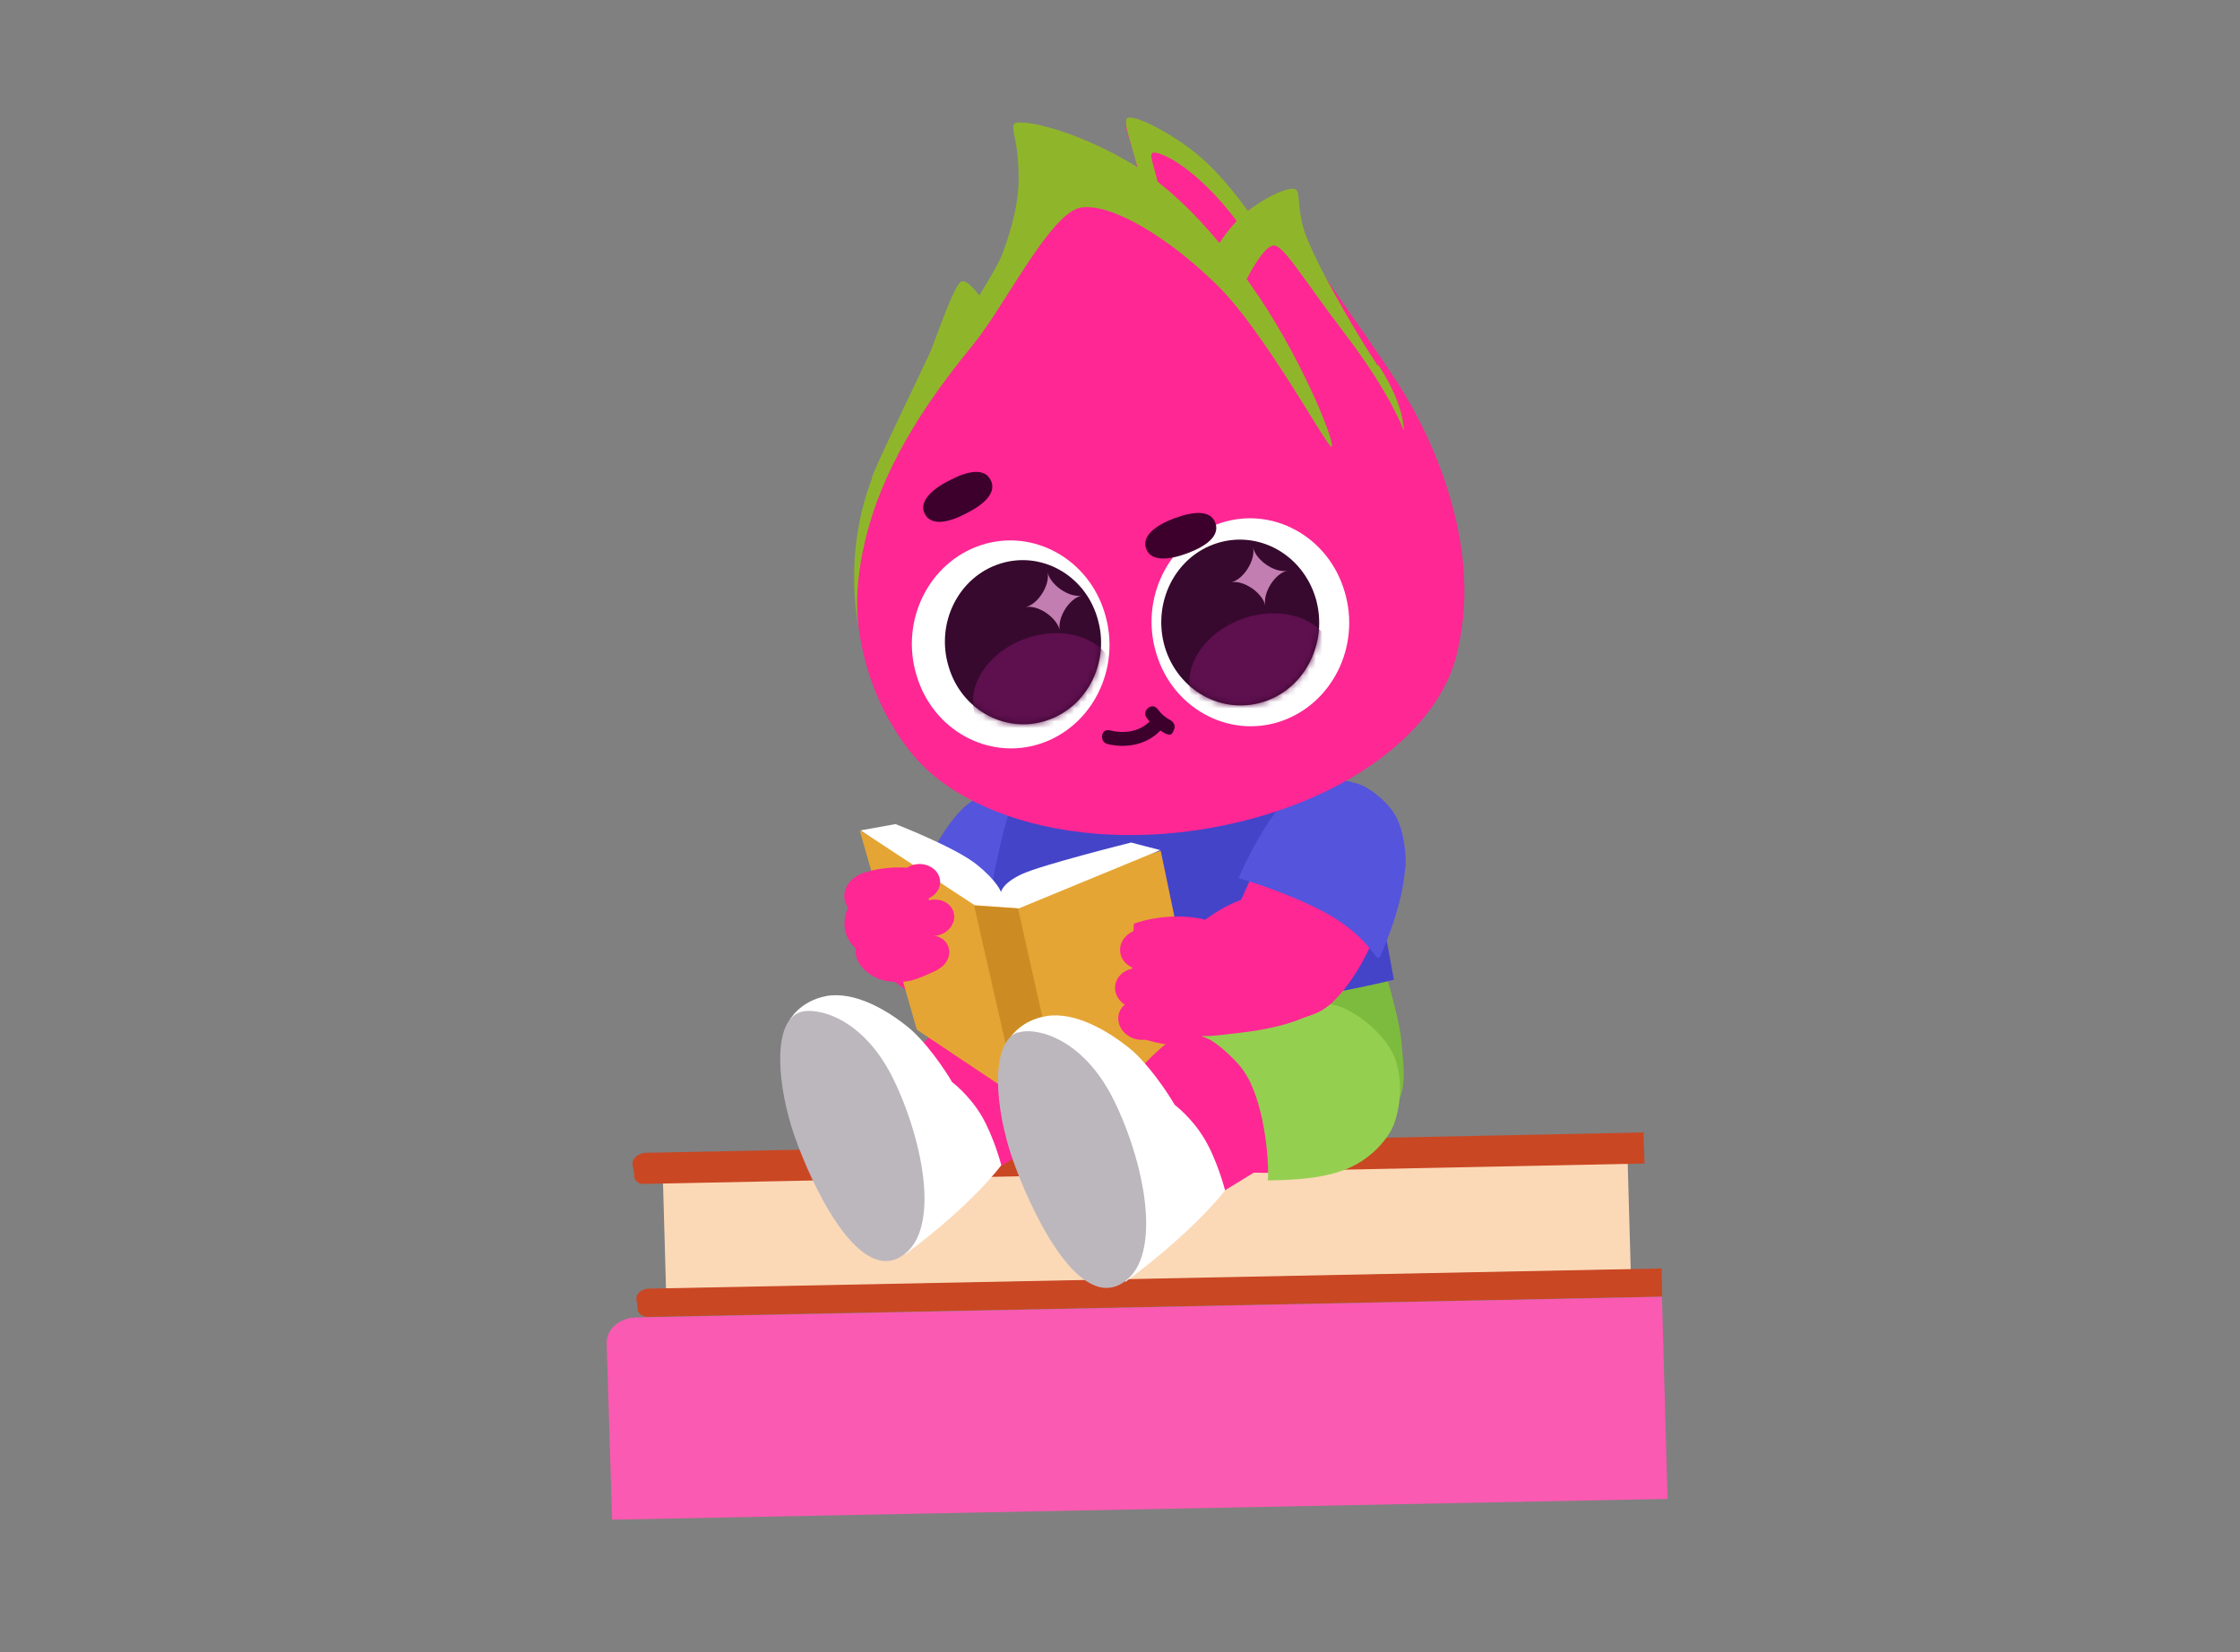 <svg width="343" height="253" viewBox="0 0 343 253" fill="none" xmlns="http://www.w3.org/2000/svg"><rect x="0" y="0" width="343" height="253" fill="#808080" stroke="none"/><path d="M101.489 179.931L101.984 197.383L249.703 194.428L249.208 176.976L101.489 179.931Z" fill="#FBD9B7"/><path d="M254.279 194.263L99.163 197.352C98.182 197.472 97.297 198.14 97.463 199.099L97.629 200.059C97.469 201.059 98.241 201.665 99.245 201.682L254.525 198.573L254.443 194.243L254.279 194.263Z" fill="#CA4723"/><path d="M251.833 173.426L98.725 176.551C97.744 176.671 96.859 177.338 96.838 178.181L97.123 179.826C96.938 180.689 97.734 181.432 98.715 181.312L251.823 178.188L251.646 173.309L251.833 173.426Z" fill="#CA4723"/><path d="M254.32 198.598L97.383 201.769C94.885 201.794 92.858 203.581 92.888 205.677L93.734 232.734L255.341 229.553L254.484 198.578L254.32 198.598Z" fill="#FA5AB1"/><path d="M156.198 147.569C155.4 150.374 152.276 155.632 146.181 154.997C141.985 154.545 137.3 150.779 134.271 147.935C132.547 146.374 130.411 144.598 129.853 143.04C129.085 140.728 129.646 138.726 131.055 136.178C132.464 133.631 135.538 133.298 138.057 133.22C140.967 133.164 144.095 133.926 146.042 134.556C148.729 135.431 151.712 137.244 153.527 139.054C156.216 141.741 156.996 144.764 156.198 147.569Z" fill="#FE2794"/><path d="M148.61 155.326C143.552 155.873 139.008 152.22 138.461 147.167C137.914 142.114 141.572 137.574 146.63 137.026C151.688 136.479 156.232 140.132 156.779 145.185C157.326 150.238 153.669 154.778 148.61 155.326Z" fill="#FE2794"/><path d="M138.487 145.993C138.432 145.481 138.377 144.969 138.577 144.43C138.872 143.556 139.346 141.952 140.17 139.985C140.994 138.019 143.407 132.773 145.533 128.465C146.978 125.654 147.865 124.264 148.343 123.888C150.489 122.167 155.322 121.321 157.739 122.095C160.226 122.926 162.766 125.435 163.519 128.202C163.856 129.524 163.758 131.607 163.282 133.794C162.669 136.515 161.594 139.156 161.407 139.823C159.452 146.314 156.316 150.861 153.948 152.93C150.994 155.58 148.777 154.849 145.443 153.979C139.642 152.471 139.848 152.578 138.551 145.986L138.487 145.993Z" fill="#FE2794"/><path d="M148.618 155.247C143.56 155.795 139.016 152.142 138.469 147.089C137.922 142.036 141.579 137.496 146.638 136.948C151.696 136.401 156.24 140.053 156.787 145.107C157.334 150.16 153.676 154.7 148.618 155.247Z" fill="#FE2794"/><path d="M164.377 133.74C164.036 138.373 162.158 143.172 160.868 146.225C159.578 149.277 159.923 143.479 151.505 139.341C145.829 136.589 140.49 135.16 140.49 135.16C140.49 135.16 145.105 123.915 149.784 122.243C152.968 121.122 154.463 120.572 157.903 121.818C161.342 123.064 161.561 123.882 162.919 126.259C164.278 128.637 164.445 132.568 164.377 133.74Z" fill="#5454DD"/><path d="M152.065 147.632L182.999 147.262L211.635 147.206C211.635 147.206 214.242 155.728 214.538 159.062C214.91 163.099 215.28 165.325 214.454 167.874C213.759 169.827 207.809 172.931 202.96 174.232C199.692 175.168 190.29 176.315 186.399 176.283C182.457 176.386 175.571 176.225 171.752 175.667C167.472 175.03 163.755 173.62 160.262 171.279C157.606 169.495 155.458 167.009 154.194 163.714C152.465 159.111 152.075 153.716 152.113 150.475C152.062 148.798 152.136 147.689 152.136 147.689L152.065 147.632Z" fill="#7DBB3E"/><path d="M160.82 173.999L148.597 181.407L136.971 164.993C136.971 164.993 141.673 158.14 147.93 154.291" fill="#FE2794"/><path d="M155.762 175.778C149.324 176.475 143.54 171.826 142.844 165.395C142.149 158.963 146.803 153.185 153.241 152.488C159.679 151.791 165.463 156.44 166.159 162.872C166.855 169.303 162.2 175.081 155.762 175.778Z" fill="#FE2794"/><path d="M145.209 182.357C139.62 182.962 134.599 178.926 133.995 173.343C133.391 167.759 137.432 162.743 143.021 162.138C148.61 161.533 153.63 165.569 154.235 171.152C154.839 176.736 150.798 181.752 145.209 182.357Z" fill="#FE2794"/><path d="M155.762 175.786C149.324 176.483 143.54 171.834 142.844 165.402C142.149 158.971 146.803 153.193 153.241 152.496C159.679 151.799 165.463 156.448 166.159 162.879C166.855 169.311 162.2 175.089 155.762 175.786Z" fill="#FE2794"/><path d="M173.021 173.533C171.452 174.609 169.515 175.271 167.024 175.606C161.914 176.288 154.346 175.813 154.346 175.813C154.346 175.813 142.829 161.005 147.173 155.033C147.794 154.189 150.131 153.03 151.384 152.635C154.012 151.768 160.559 151.189 163.988 151.142C181.205 150.962 177.664 167.334 177.664 167.334C177.664 167.334 177.125 168.946 176.047 170.357C174.975 171.832 173.37 173.171 172.95 173.476L173.021 173.533Z" fill="#FE2794"/><path d="M167.711 175.459C161.06 176.178 155.087 171.376 154.368 164.733C153.649 158.089 158.457 152.12 165.107 151.401C171.757 150.681 177.731 155.483 178.45 162.127C179.169 168.77 174.361 174.739 167.711 175.459Z" fill="#FE2794"/><path d="M159.461 177.066L159.653 177.045C159.854 174.11 159.134 165.061 155.917 160.489C154.848 158.987 152.329 156.67 150.958 155.977C147.74 154.383 146.158 155.331 146.629 154.892C148.27 153.29 148.775 153.17 149.452 152.838C153.371 150.731 159.634 149.924 165.054 150.308C167.665 150.479 170.324 151.097 172.306 152.048C172.306 152.048 177.561 155.104 178.821 159.564C180.068 163.896 178.832 168.043 178.188 169.278C177.544 170.513 175.901 172.697 173.72 174.098C171.724 175.415 169.217 176.204 166.598 176.552C163.281 177.041 159.39 177.009 159.39 177.009L159.461 177.066Z" fill="#95CF50"/><path d="M138.388 191.902L120.864 156.318C120.864 156.318 122.353 153.309 126.609 152.525C130.873 151.804 135.909 154.625 139.549 157.727C143.075 160.971 145.793 165.726 145.793 165.726C145.793 165.726 148.327 167.588 150.303 170.869C152.214 174.158 153.325 178.44 153.325 178.44C153.325 178.44 148.982 184.412 138.543 192.144L138.516 191.888L138.388 191.902Z" fill="white"/><path d="M122.397 155.05C124.633 154.16 131.964 155.438 136.78 165.21C141.532 174.988 144.242 189.26 137.609 192.632C131.04 195.997 124.19 181.202 121.657 173.967C119.118 166.668 118.109 156.744 122.397 155.05Z" fill="#BCB7BD"/><path d="M206.34 121.625C206.34 121.625 207.667 124.912 209.26 130.048C210.852 135.184 213.433 150.052 213.433 150.052C213.433 150.052 205.232 152.105 195.524 153.414C192.52 153.804 185.033 154.679 177.571 154.58C170.108 154.481 161.439 153.413 158.787 152.858C154.343 151.915 152.231 151.561 151.804 149.406C150.62 143.255 151.449 137.146 152.754 131.243C153.843 126.335 154.889 121.626 158.231 117.186C162.796 113.261 180.221 107.815 197.959 114.246C202.344 115.843 206.151 120.48 206.397 121.554L206.34 121.625Z" fill="#4444C9"/><path d="M177.733 130.29L153.387 137.65L145.483 135.269L131.649 127.186L140.394 157.7L155.83 168.005L162.389 168.136L183.808 159.475L177.733 130.29Z" fill="#E5A534"/><path d="M177.601 130.174L173.201 129.032C173.201 129.032 159.446 132.462 156.425 133.89C153.404 135.317 153.286 136.624 153.286 136.624C153.286 136.624 152.786 134.996 149.521 132.371C146.257 129.747 137.125 126.204 137.125 126.204L131.787 127.17L149.225 138.618L156.018 139.112L177.729 130.16L177.601 130.174Z" fill="white"/><path d="M149.038 138.705L155.888 139.129L162.397 168.137L155.837 168.006L149.166 138.692" fill="#CC8C23"/><path d="M195.288 177.58L182.766 185.214L170.764 168.323C170.764 168.323 175.573 161.265 182.016 157.331" fill="#FE2794"/><path d="M190.112 179.438C183.498 180.154 177.555 175.377 176.84 168.769C176.125 162.161 180.908 156.224 187.523 155.508C194.138 154.792 200.08 159.569 200.795 166.177C201.51 172.785 196.727 178.722 190.112 179.438Z" fill="#FE2794"/><path d="M179.242 186.179C173.512 186.799 168.364 182.661 167.745 176.936C167.125 171.212 171.268 166.068 176.999 165.448C182.73 164.828 187.877 168.966 188.497 174.691C189.116 180.415 184.973 185.559 179.242 186.179Z" fill="#FE2794"/><path d="M190.12 179.442C183.505 180.158 177.563 175.381 176.848 168.773C176.133 162.165 180.916 156.228 187.531 155.512C194.145 154.796 200.088 159.573 200.803 166.181C201.518 172.789 196.735 178.726 190.12 179.442Z" fill="#FE2794"/><path d="M207.818 177.141C206.185 178.224 204.248 178.887 201.693 179.228C196.455 179.924 188.695 179.469 188.695 179.469C188.695 179.469 176.88 164.306 181.338 158.192C185.795 152.077 184.36 156.181 185.671 155.716C188.362 154.842 195.094 154.178 198.595 154.188C216.267 154.023 212.646 170.857 212.646 170.857C212.646 170.857 212.043 172.476 210.979 174.015C209.914 175.555 208.245 176.901 207.825 177.205L207.818 177.141Z" fill="#FE2794"/><path d="M202.327 179.091C195.5 179.83 189.367 174.9 188.629 168.08C187.891 161.26 192.827 155.132 199.654 154.393C206.481 153.655 212.614 158.584 213.352 165.404C214.09 172.225 209.154 178.352 202.327 179.091Z" fill="#FE2794"/><path d="M193.954 180.772L194.146 180.752C194.34 177.753 193.657 168.441 190.305 163.819C189.235 162.316 186.575 159.885 185.204 159.192C181.922 157.605 180.339 158.553 180.803 158.05C182.502 156.377 183.007 156.258 183.684 155.926C187.731 153.805 194.179 152.913 199.734 153.347C205.289 153.782 205.132 154.123 207.185 155.13C207.185 155.13 212.575 158.237 213.849 162.825C215.11 167.284 213.817 171.502 213.18 172.801C212.378 174.377 210.836 176.291 208.597 177.764C206.359 179.236 203.967 179.883 201.291 180.302C197.91 180.797 193.89 180.779 193.89 180.779L193.954 180.772Z" fill="#95CF50"/><path d="M172.286 195.995L154.338 159.486C154.338 159.486 155.813 156.349 160.205 155.615C164.596 154.881 169.71 157.823 173.485 160.975C177.089 164.339 179.885 169.215 179.885 169.215C179.885 169.215 182.491 171.134 184.473 174.48C186.455 177.826 187.587 182.299 187.587 182.299C187.587 182.299 183.058 188.356 172.32 196.315L172.293 196.059L172.286 195.995Z" fill="white"/><path d="M155.877 158.157C158.178 157.26 165.708 158.582 170.615 168.602C175.523 178.622 178.211 193.285 171.457 196.735C164.702 200.184 157.682 185.02 155.058 177.536C152.434 170.052 151.461 159.864 155.806 158.1L155.877 158.157Z" fill="#BCB7BD"/><path d="M204.418 140.287C206.125 142.886 208.162 149.138 203.39 153.539C200.094 156.614 193.737 157.755 189.318 158.234C186.82 158.504 183.894 159.015 182.267 158.349C179.894 157.376 178.655 155.504 177.561 152.58C176.65 150.153 178.381 146.988 180.095 144.861C181.809 142.734 184.932 140.454 186.82 139.343C189.436 137.765 193.01 136.666 195.707 136.439C199.82 136.124 202.775 137.681 204.418 140.287Z" fill="#FE2794"/><path d="M198.335 156.018C192.923 156.604 188.061 152.696 187.476 147.289C186.891 141.883 190.804 137.025 196.216 136.439C201.628 135.854 206.49 139.762 207.075 145.168C207.66 150.575 203.747 155.433 198.335 156.018Z" fill="#FE2794"/><path d="M187.414 146.073C187.352 145.497 187.296 144.985 187.497 144.445C187.785 143.508 188.309 141.768 189.19 139.731C190.071 137.694 192.628 131.979 194.918 127.394C196.471 124.378 197.408 122.853 197.885 122.477C200.21 120.607 205.364 119.726 207.915 120.55C210.602 121.425 213.29 124.112 214.064 127.07C214.408 128.457 214.33 130.731 213.868 133.047C213.205 135.902 212.094 138.806 211.85 139.544C209.752 146.504 206.387 151.334 203.911 153.609C200.78 156.408 198.363 155.634 194.83 154.721C188.631 153.126 188.837 153.234 187.421 146.137L187.414 146.073Z" fill="#FE2794"/><path d="M198.351 156.022C192.938 156.608 188.077 152.7 187.492 147.293C186.906 141.887 190.82 137.029 196.232 136.443C201.644 135.858 206.506 139.766 207.091 145.172C207.676 150.579 203.763 155.437 198.351 156.022Z" fill="#FE2794"/><path d="M215.157 132.969C214.787 137.929 212.815 143.062 211.418 146.32C210.637 148.088 210.452 143.383 201.423 138.987C195.335 136.021 189.662 134.498 189.662 134.498C189.662 134.498 194.649 122.501 199.635 120.667C203.004 119.461 204.627 118.897 208.33 120.179C209.339 120.523 212.265 122.407 213.708 124.97C215.152 127.532 215.346 131.719 215.221 132.962L215.157 132.969Z" fill="#5454DD"/><path d="M223.349 92.529C225.957 107.653 209.365 122.589 185.199 126.823C161.034 131.056 138.77 122.331 135.642 107.199C133.278 93.731 151.419 81.734 175.585 77.501C199.751 73.267 220.984 79.061 223.356 92.593L223.349 92.529Z" fill="#FE2794"/><path d="M140.025 61.413C143.447 54.116 147.751 49.572 147.751 49.572C147.751 49.572 151.777 44.864 154.592 36.144C157.414 27.488 155.456 20.774 155.651 19.587C155.847 18.401 163.713 19.233 173.648 25.408C173.79 25.522 173.796 25.586 174.067 25.686C173.833 22.928 171.773 19.461 172.545 18.212C173.116 17.503 178.849 20.184 183.484 24.084C187.692 27.642 190.858 32.349 190.858 32.349C190.858 32.349 192.575 31.451 193.352 30.849C196.075 29.066 196.922 29.104 198.031 29.178C199.141 29.252 198.187 34.21 199.913 37.584C201.575 40.964 208.236 49.824 213.902 58.467C219.568 67.111 228.219 85.983 222.2 102.817C216.644 119.731 154.386 115.076 154.386 115.076L141.254 117.079C141.254 117.079 133.3 110.043 131.442 95.873C129.585 81.703 136.532 68.652 139.954 61.356L140.025 61.413Z" fill="#FE2794"/><path d="M177.95 32.39C177.533 26.739 175.734 23.891 176.461 23.424C177.188 22.957 183.008 25.24 189.761 34.349C190.228 35.075 191.48 32.868 191.48 32.868C191.48 32.868 187.322 26.78 182.999 23.364C178.677 19.948 172.859 17.082 172.471 18.289C172.09 19.56 173.575 22.506 174.669 27.826C174.929 29.027 175.27 31.58 175.27 31.58L178.054 33.35C178.054 33.35 177.984 32.71 177.957 32.454L177.95 32.39Z" fill="#8FB62B"/><path d="M144.121 58.056C146.818 53.039 146.842 49.67 147.682 49.644C147.938 49.616 149.136 51.105 149.136 51.105C149.136 51.105 152.273 48.953 151.466 47.486C149.725 44.568 147.824 42.572 147.111 43.168C146.098 43.989 144.512 48.498 142.598 53.56C141.931 55.186 133.549 72.341 133.511 73.186C133.515 74.416 143.685 58.815 143.685 58.815C143.685 58.815 143.95 58.269 144.114 57.992L144.121 58.056Z" fill="#8FB62B"/><path d="M210.962 56.004C206.861 49.845 200.527 38.62 199.522 34.715C198.516 30.81 199.233 29.05 198.116 28.912C197.006 28.838 194.763 29.663 191.633 31.879C188.503 34.095 186.487 37.614 186.487 37.614C186.487 37.614 186.111 37.137 185.367 36.247C185.168 38.599 186.549 40.585 186.549 40.585L190.925 42.701C190.925 42.701 193.373 37.776 194.974 37.602C196.511 37.436 199.243 42.319 206.117 51.35C212.991 60.38 214.952 65.929 214.952 65.929C214.952 65.929 215.12 62.092 211.083 55.926L210.962 56.004Z" fill="#8FB62B"/><path d="M135.613 68.753C128.209 82.372 131.533 96.318 131.533 96.318C131.533 96.318 130.101 89.676 133.591 78.812C137.088 68.011 144.123 58.77 149.043 52.735C153.962 46.7 160.856 32.555 165.503 31.793C170.151 31.031 179.028 36.414 186.356 43.648C193.677 50.818 203.164 68.434 203.876 68.422C204.651 68.403 200.042 56.344 192.846 45.535C188.22 38.721 182.622 31.3 174.372 25.719C164.437 19.544 155.385 17.935 155.19 19.121C154.994 20.307 155.858 21.703 155.965 26.287C156.137 30.865 154.901 35.012 153.552 38.718C152.268 42.417 142.729 56.072 135.613 68.753Z" fill="#8FB62B"/><path d="M151.684 73.492C152.667 75.392 150.791 77.214 147.962 78.62C145.205 80.084 142.599 80.56 141.623 78.724C140.654 76.951 142.516 75.002 145.345 73.596C148.102 72.132 150.701 71.592 151.684 73.492Z" fill="#3D002D"/><path d="M169.605 113.948C172.335 114.624 175.453 114.092 177.501 112.058C177.907 111.626 178.037 111.029 177.662 110.552C177.357 110.132 176.561 109.959 176.154 110.391C174.463 112.128 172.093 112.384 169.896 111.845C168.567 111.536 168.276 113.639 169.605 113.948Z" fill="#3D002D"/><path d="M175.587 109.937C176.345 110.955 177.268 111.697 178.368 112.29C179.469 112.883 179.585 112.158 179.793 111.682C180.058 111.136 179.668 110.531 179.185 110.259C178.432 109.888 177.787 109.31 177.255 108.591C176.419 107.451 174.757 108.861 175.587 109.937Z" fill="#3D002D"/><path d="M140.334 103.39C142.799 111.797 151.344 116.504 159.291 113.897C167.238 111.289 171.718 102.389 169.189 93.988C166.724 85.581 158.18 80.874 150.232 83.481C142.285 86.089 137.805 94.989 140.334 103.39Z" fill="white"/><path d="M145.256 102.078C147.207 108.728 153.955 112.4 160.214 110.363C166.538 108.319 170.052 101.272 168.037 94.628C166.086 87.977 159.338 84.306 153.079 86.343C146.755 88.386 143.241 95.434 145.256 102.078Z" fill="#37092E"/><mask id="mask0_755_56993" style="mask-type:luminance" maskUnits="userSpaceOnUse" x="144" y="85" width="25" height="26"><path d="M145.256 102.078C147.207 108.728 153.955 112.4 160.214 110.363C166.538 108.319 170.052 101.272 168.037 94.628C166.086 87.977 159.338 84.306 153.079 86.343C146.755 88.386 143.241 95.434 145.256 102.078Z" fill="white"/></mask><g mask="url(#mask0_755_56993)"><path d="M167.745 88.251L167.866 88.173L167.351 86.999L167.23 87.076L167.745 88.251Z" fill="#2F142C"/><path d="M149.382 109.693C147.777 105.208 151.202 99.884 157.032 97.801C162.862 95.718 168.888 97.665 170.493 102.15C172.098 106.634 168.673 111.958 162.843 114.041C157.014 116.124 150.987 114.177 149.382 109.693Z" fill="#5E0F4E"/></g><path opacity="0.8" d="M157.034 92.975C158.934 92.575 161.874 94.587 162.281 96.55C161.874 94.587 163.754 91.6 165.655 91.2C163.754 91.6 160.815 89.588 160.408 87.625C160.815 89.588 158.934 92.575 157.034 92.975Z" fill="#E59BD2"/><path d="M177.037 99.999C179.502 108.407 188.047 113.114 195.994 110.506C203.942 107.898 208.422 98.998 205.892 90.598C203.427 82.19 194.883 77.483 186.936 80.091C178.988 82.699 174.508 91.599 177.037 99.999Z" fill="white"/><path d="M178.36 99.079C180.382 105.787 187.137 109.522 193.525 107.472C199.912 105.421 203.419 98.309 201.461 91.595C199.44 84.887 192.685 81.152 186.297 83.202C179.91 85.253 176.403 92.365 178.36 99.079Z" fill="#37092E"/><mask id="mask1_755_56993" style="mask-type:luminance" maskUnits="userSpaceOnUse" x="177" y="82" width="26" height="27"><path d="M178.36 99.079C180.382 105.787 187.137 109.522 193.525 107.472C199.912 105.421 203.419 98.309 201.461 91.595C199.44 84.887 192.685 81.152 186.297 83.202C179.91 85.253 176.403 92.365 178.36 99.079Z" fill="white"/></mask><g mask="url(#mask1_755_56993)"><path d="M201.089 85.098L201.21 85.02L200.694 83.846L200.566 83.86L201.089 85.098Z" fill="#2F142C"/><path d="M182.509 106.77C180.892 102.252 184.361 96.881 190.258 94.774C196.155 92.667 202.245 94.622 203.862 99.14C205.479 103.658 202.009 109.028 196.113 111.135C190.216 113.242 184.125 111.288 182.509 106.77Z" fill="#5E0F4E"/></g><path opacity="0.8" d="M188.503 89.178C190.403 88.778 193.343 90.79 193.75 92.753C193.343 90.79 195.223 87.803 197.123 87.404C195.223 87.803 192.283 85.791 191.876 83.828C192.283 85.791 190.403 88.778 188.503 89.178Z" fill="#E59BD2"/><path d="M186.098 80.062C186.832 82.054 184.736 83.64 181.808 84.734C178.881 85.827 176.241 85.983 175.514 84.055C174.787 82.127 176.877 80.477 179.804 79.383C182.731 78.29 185.364 78.07 186.098 80.062Z" fill="#3D002D"/><path d="M175.312 148.469C173.401 148.672 171.706 147.462 171.525 145.765C171.345 144.069 172.747 142.529 174.658 142.325C176.568 142.122 178.264 143.332 178.444 145.029C178.625 146.725 177.222 148.265 175.312 148.469Z" fill="#FE2794"/><path d="M181.682 146.95L181.139 140.729L174.336 141.336L174.815 147.563L181.682 146.95Z" fill="#FE2794"/><path d="M173.813 154.436C171.908 154.188 170.543 152.616 170.763 150.924C170.984 149.232 172.708 148.061 174.613 148.309C176.518 148.557 177.883 150.129 177.663 151.821C177.442 153.513 175.718 154.684 173.813 154.436Z" fill="#FE2794"/><path d="M180.618 153.921L181.184 147.775L174.37 147.088L173.811 153.298L180.618 153.921Z" fill="#FE2794"/><path d="M173.634 159.053C171.848 158.449 170.836 156.676 171.373 155.094C171.91 153.511 173.793 152.719 175.579 153.323C177.365 153.928 178.377 155.701 177.84 157.283C177.303 158.865 175.42 159.658 173.634 159.053Z" fill="#FE2794"/><path d="M177.691 159.744L179.031 154.161L174.36 152.919L173.348 158.531L177.691 159.744Z" fill="#FE2794"/><path d="M172.702 155.684C172.349 157.211 172.396 158.241 173.874 158.729C174.883 159.073 176.561 159.603 177.947 159.842C179.334 160.08 181.576 159.837 183.185 159.145C185.223 158.213 187.428 155.838 186.774 153.384C189.594 150.101 187.463 146.577 187.243 146.342C188.301 144.739 187.705 141.631 183.909 140.683C178.157 139.622 173.627 141.472 173.627 141.472C173.627 141.472 173.253 147.597 173.396 151.919C173.315 152.963 173.026 154.483 172.702 155.684Z" fill="#FE2794"/><path d="M140.826 137.858C139.083 137.873 137.66 136.646 137.647 135.117C137.635 133.589 139.038 132.338 140.781 132.323C142.524 132.309 143.948 133.536 143.96 135.064C143.973 136.592 142.57 137.843 140.826 137.858Z" fill="#FE2794"/><path d="M134.944 138.935L134.797 133.384L141.001 133.231L141.148 138.782L134.944 138.935Z" fill="#FE2794"/><path d="M139.915 141.319C139.546 139.836 140.618 138.292 142.31 137.872C144.002 137.451 145.673 138.312 146.042 139.795C146.412 141.278 145.339 142.822 143.648 143.242C141.956 143.663 140.285 142.802 139.915 141.319Z" fill="#FE2794"/><path d="M136.571 145.097L135.463 139.65L141.542 138.345L142.65 143.792L136.571 145.097Z" fill="#FE2794"/><path d="M139.642 147.339C139.004 145.989 139.713 144.316 141.225 143.603C142.737 142.889 144.48 143.405 145.118 144.755C145.756 146.105 145.048 147.778 143.535 148.491C142.023 149.205 140.28 148.689 139.642 147.339Z" fill="#FE2794"/><path d="M139.836 149.995L138.079 145.136L142.117 143.534L143.625 148.484L139.836 149.995Z" fill="#FE2794"/><path d="M143.855 145.864C144.321 147.173 144.425 148.132 143.128 148.726C142.266 149.143 140.848 149.814 139.588 150.145C138.072 150.503 136.386 150.491 134.843 150.011C132.96 149.373 130.753 147.541 131.023 145.246C128.142 142.58 129.725 139.237 129.896 139.024C128.776 137.656 128.991 134.849 132.295 133.65C137.308 132.072 141.524 133.299 141.524 133.299C141.524 133.299 142.503 138.76 142.791 142.613C142.959 143.566 143.417 144.811 143.798 145.935L143.855 145.864Z" fill="#FE2794"/></svg>
